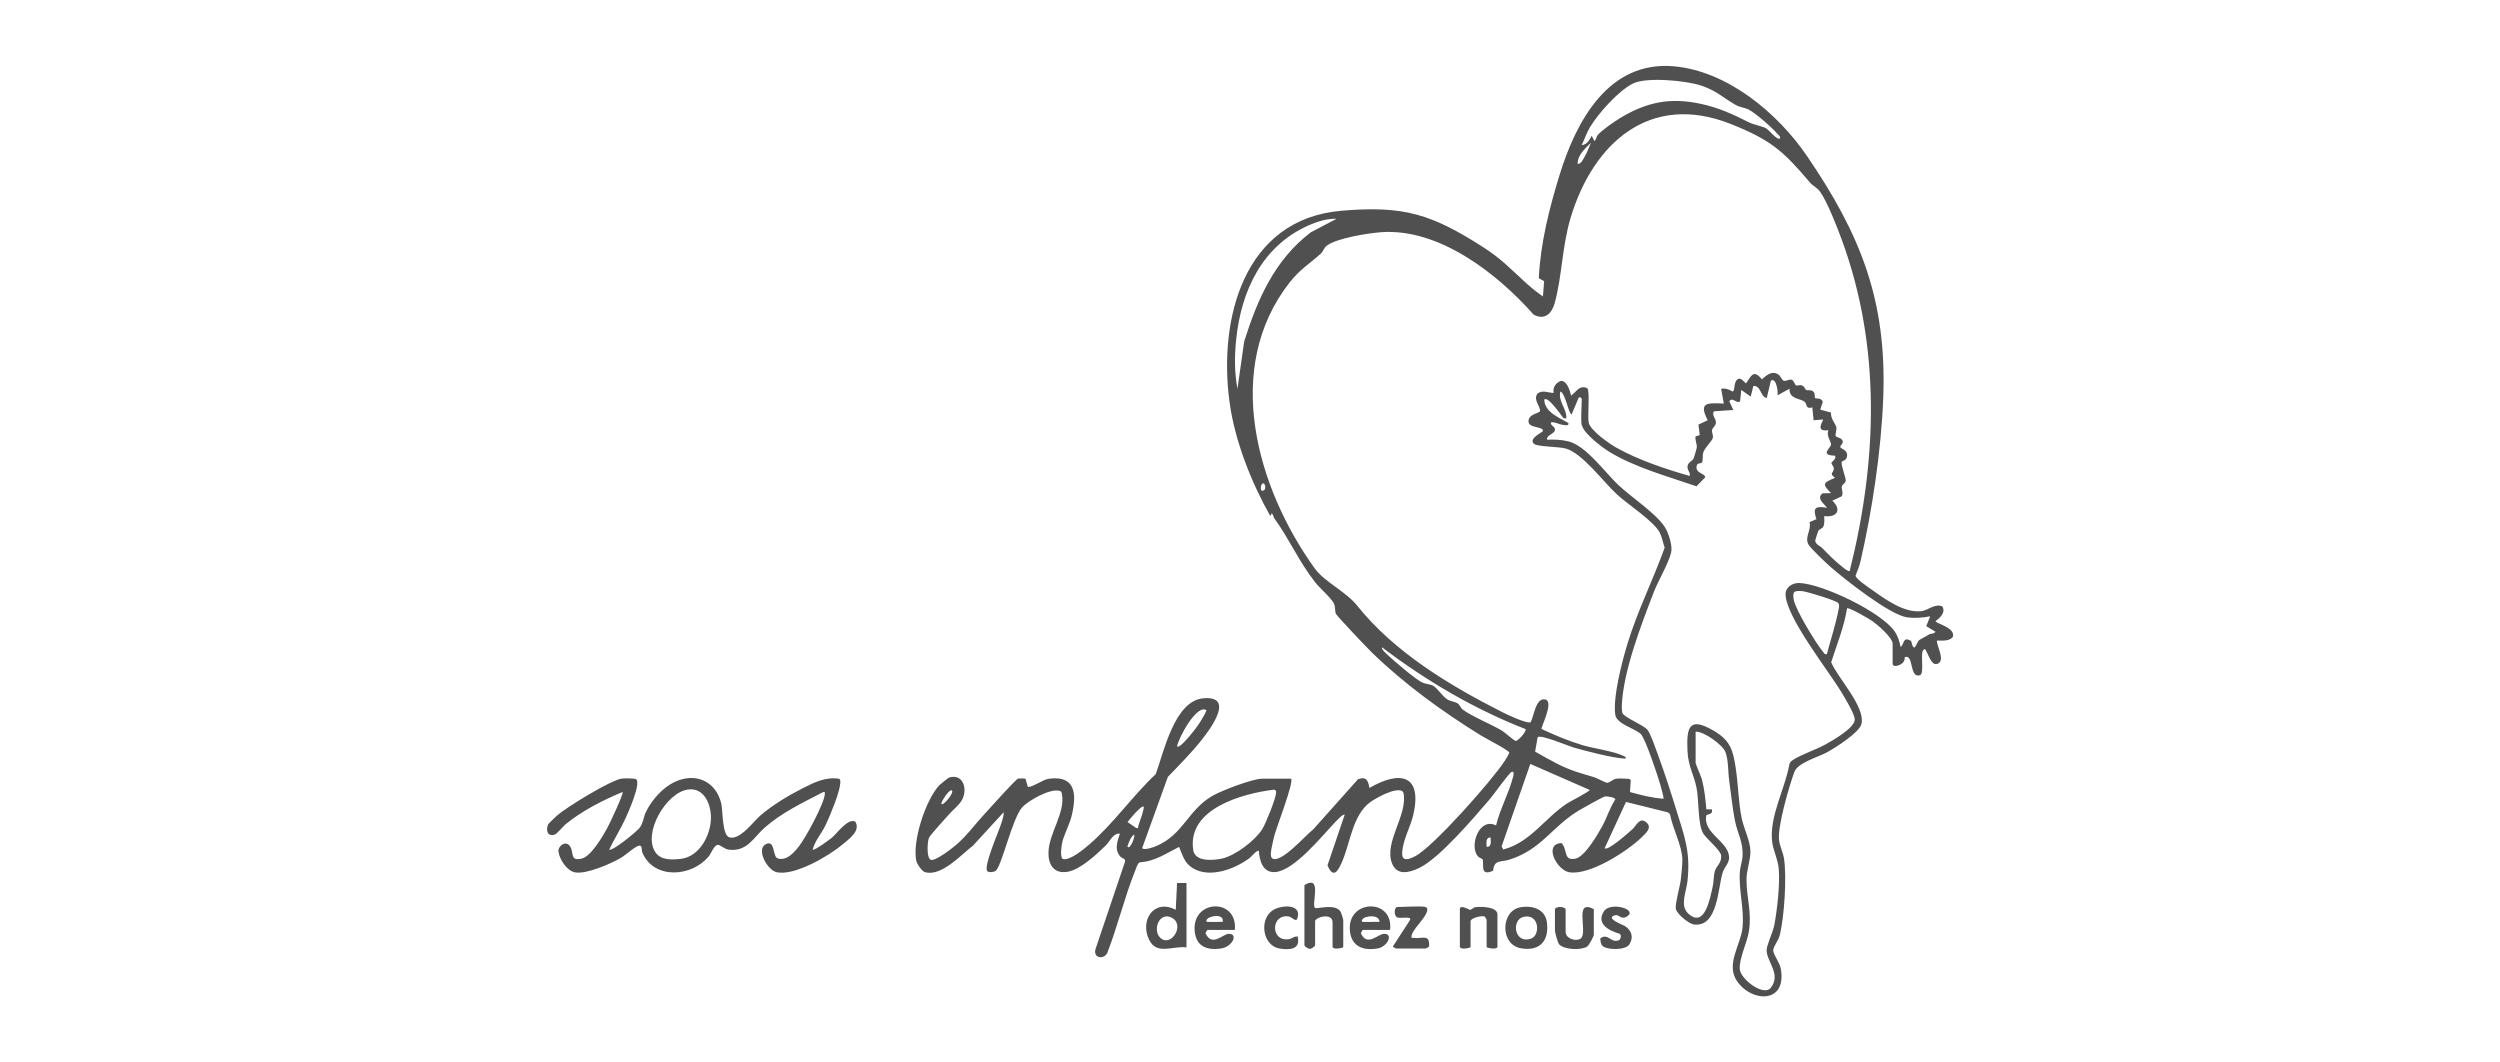 <svg xmlns="http://www.w3.org/2000/svg" id="Calque_1" viewBox="0 0 400 170"><defs><style>
      .cls-1 {
        fill: #505050;
      }
    </style></defs><path class="cls-1" d="M206.56,124.57c.54.55-2.43,8.02-2.73,9.37-.12.51-.48,2.12-.49,2.52-.01.28-.03.69.21.87,1.34.98,5.5-3.87,6.56-4.62l7.17-8.03c1.34-.5,1.63.24,1.83,1.39,4.86-2.82,8.48-2.16,7.03,4.25-.46,2.03-1.71,4.06-1.79,6.16-.06,1.46,1.13,1,2.05.53,2.9-1.47,12.39-12.22,14.34-15.24.27-.42.56-.88.75-1.35-.06-.37-3.89-2.34-4.55-2.75-6.16-3.81-12.2-8.19-17.41-13.24-.71-.69-5.61-5.83-5.78-6.22-.21-.48-.04-.99-.31-1.62-.34-.8-2.35-2.57-3.01-3.42-2.6-3.3-4.24-7.1-6.51-10.19-.19-.26-.17-.63-.46-.84l-.21.43c-3.02-5.34-5.66-11.99-6.51-18.13-1.83-13.25,2.16-29.37,17.88-30.72,10.1-.87,14.47.59,22.68,5.82,2.93,1.87,4.47,3.57,7,5.86.8.72,1.69,1.42,2.57,2.03l.19-2.44-.85-.48c.25-5.55,1.7-11.28,3.34-16.58,2.64-8.54,7.79-18.2,18.19-17.33,8.63.73,16.71,7.5,21.4,14.39,8.52,12.5,12.77,23.04,12.18,38.62-.32,8.41-1.75,17.99-3.63,26.16-.19.8-.49,1.57-.8,2.33.02.52,2.17,1.95,2.72,2.34,2.12,1.51,5.11,3.67,7.82,3.34,1.11-.14,2.1-1.25,3.33-.77.6.95-.35,1.86-1.08,2.37,0,.38,3.27,1.02,2.77,2.54-.59.71-1.7.56-2.55.57-.01.99,1.37,3.15.15,3.7-.98.45-1.47-1.39-1.82-1.93-.11-.17-.14-.59-.48-.28-.57.53.21,3.8-.56,4.05-1.75.57-.94-3.54-2.46-2.86.27,1.15-1.91,1.82-1.91,1.05v-3.21c0-.98-2.41-3.05-3.23-3.63-.47-.33-3.8-2.28-4.06-2.05-.48,3-1.62,5.75-2.54,8.63,1.04,2.51,5.48,7.11,4.85,9.86-.32,1.38-4.23,3.85-5.52,4.55-1.42.77-4.67,1.65-5.22,3.14-.84,2.27-2.73,8.77-2.45,10.94.12.92.62,1.9.78,2.86.48,2.93.06,9.45-.68,12.35-.22.86-1.03,1.77-1.03,2.42s1.02,1.9,1.2,2.88c1.04,5.55-4.54,5.54-6.98,2.05-1.88-2.69.59-5.85.86-8.57.3-3.07-.64-6.01-.42-8.99.05-.76.37-1.61.42-2.36.16-2.39-.79-3.63-1.22-5.84-.39-1.98-.62-4.33-.91-6.37-.21-1.46-.08-3.12-.6-4.55-.41-1.13-3.42-3.32-4.77-3.27v5.04c0,.14.87,2.1,1.01,2.63.41,1.56.56,3.16.71,4.76h.86c.3.9-.8.74-.87.99-.59,2.82,3.53,4.12,3.65,6.64.04.96-.73,1.6-1,2.39-.8,2.3-.73,8.94-4.65,8.4-.84-.12-2.74-1.71-2.88-2.5s.68-3.62.8-4.69c.09-.83.26-2.4.25-3.17-.05-2.28-1.57-4.98-1.97-7.26l-.33-.31-6.72-1.67-3.42,7.41c.52.49,3.98-2.62,4.51-3.1s1.08-1.92,2.12-1.08.04,1.7-.63,2.36c-2.31,2.28-8.4,6.2-11.67,5.66-1.95-.32-4.19-4.51-1.23-4.67,1.04,1.1.25,2.89,2.24,2.49,1.5-.3,3.61-3.94,4.34-5.3s1.17-2.88,2.03-4.18c-.02-.31-1.34-.55-1.71-.45s-3.62,1.92-4.18,2.26c-4.3,2.62-5.91,6.19-11.04,7.83-1.42.45-2.44-.05-2.62,1.77-2.25,1.04-1.36-1.22-1.71-1.84-.05-.09-.52-.22-.72-.45-1.45-1.67.21-6.32,2.9-4.95.61-2.57,2.05-5.18,2.7-7.69.06-.22.3-1.08-.22-.87-.41.17-2.86,3.62-3.43,4.29-2.53,2.95-8.13,9.57-11.4,11.1-1.56.73-3.52,1.24-4.3-.77-1.32-3.41,2.56-7.73,1.84-11.27l-.17-.26c-1.04-.72-4.36,1.13-5.27,1.83-2.66,2.06-3.06,6.23-4.29,9.21-.6,1.46-1.44,3.23-2.43.81l2.75-8.09c-.21-.24-1.33.98-1.51,1.17-2.07,2.17-6.53,7.75-9.59,8-1.98.16-2.54-1.81-2.63-3.38-.3-.21-1.2.93-1.52,1.16-2.32,1.73-6.35,3.27-9.06,1.59-1.4-.87-1.57-2.02-2.19-3.39-2.07,1.02-3.89,2.34-6.31,2.46-.35.18-.58,1.02-.74,1.41-1.69,4.2-2.79,8.88-4.45,13.12-.61,1.14-2.38.74-1.83-.76l4.66-13.8c.19-.6-.42-.54-.75-.91-1.27-1.43.09-3.47-.1-3.66-1.09-.03-1.56,1.28-2.24,1.94-1.49,1.44-4.05,3.85-6.11,4.18-2.2.35-3.11-1.21-3.02-3.23.13-3.03,2.7-6.24,2.15-9.21-.04-.24-.07-.43-.35-.5-1.47-.49-5.14,1.58-6.08,2.7-1.57,1.89-3.24,9.48-4.2,10.1-.33.22-1.15.29-1.34-.01-.52-.82,1.64-5.81,2.05-6.99.24-.69.63-1.69.6-2.4l-4.92,5.36c-1.87,1.42-5.06,5.01-7.68,4.23-.5-.15-1.28-1.31-1.39-1.83-.64-3.15,1.49-9.72,3.69-12.07.15-.16,1.45-1.2,1.55-1.23,2.28-.7,3.03,1.86,2.08,3.58-.48.87-1.47,1.6-2.03,2.25s-3.06,3.34-3.26,3.82c-.26.64-.4,3.17.27,3.5s3.48-1.86,4.07-2.37c1.74-1.49,3.11-3.41,4.62-5.02.68-.72,4.95-5.55,5.33-5.6.21-.03,1.09-.03,1.17.04l.36,1.28c.64.16,2.41-1.18,3.41-1.3,4.33-.55,4.42,2.59,3.6,5.96-.33,1.38-1.23,2.99-1.51,4.27-.12.54-.38,2.33.09,2.61,1.1.35,3.41-1.6,4.26-2.33,3.87-3.34,6.97-7.83,10.62-11.24,1.29-3.54,3-11.71,7.59-12.13,5.16-.47,1.15,4.92-.32,6.75-1.58,1.99-3.57,3.99-5.33,5.82l-4.09,11.33c.03.53,1.78-.07,2.14-.22,4.45-1.86,5.13-5.79,9.07-8.07,1.46-.85,6.44-2.75,7.97-2.75h4.61ZM284.8,22.15c.09-.4-.23-.51-.43-.75-.77-.94-3.61-3.42-4.66-3.91-.65-.31-1.33-.3-2.06-.73-1.98-1.15-3.03-2.26-5.5-3.08-2.41-.79-8.64-1.39-10.84-.33-2.32,1.12-5.59,4.8-6.92,7.01-.54.9-.86,1.92-1.32,2.86.87-.08,1.24-.84,1.61-1.5l.42.85c.32-.24.3-.7.54-.97.7-.82,2.72-2.19,3.66-2.76,4.24-2.54,7.98-3.29,12.9-2.21,2.87.63,5.06,1.65,7.58,2.92.88.44,2.13.6,2.85,1.01.35.2,1.77,1.97,2.16,1.59ZM295.95,91.36c4.41-17.6,5.06-35.82-1.28-53.04-.74-2.01-2.29-6.02-3.47-7.67-.47-.66-1.1-.86-1.58-1.42-4.33-5.12-6.36-6.87-12.69-9.39-12.99-5.15-22.05,3.11-25.63,15-1.37,4.54-1.38,9.52-2.57,13.72-.47,1.66-1.65,2.73-3.37,1.76-5.79-6.55-15.09-13.82-24.33-13.17-2.05.14-7.2.95-8.76,2.17-.46.36-.57.92-.91,1.23-1.84,1.67-3.36,2.52-5.01,4.63-10.75,13.73-5.27,32.84,3.98,45.73,1.62,2.25,4.95,3.66,6.84,6.02,5.96,7.44,14.77,12.75,23.25,17.04.68.34,3.99,1.92,4.49,1.57.54-.97.82-4.14,2.46-3.59,1.2.58-.88,4.47-.72,4.69,2.14,1,4.27,1.9,6.53,2.58,1.87.56,5.23.98,6.76,1.82.3.17.34.36-.11.33-1.94-.13-6.1-1.2-8.08-1.78-.9-.26-5.25-2.12-5.73-1.64l-.4,2.31c1.17.66,2.33,1.33,3.53,1.94,2.19,1.1,3.51,1.44,5.81,2.12.56.17,1.9.9,2.1.92.53.05.89-.54,1.5-.64.64-.1,1.44,0,2.1.02l.26.17-.12,1.94c1.83.49,3.45.93,5.36,1.07.1-.11-.47-2.15-.59-2.52-.42-1.38-2.32-7.18-3.07-7.86-1.01-.92-3.81-1.57-4.05-3.03-.44-2.77,1.11-8.68,1.98-11.5,1.6-5.21,4.08-10.15,5.92-15.27-.27-.74-.44-1.72-.79-2.4-.94-1.83-5.04-4.46-6.8-6.07-2.22-2.03-5.58-6.65-8.25-7.39-1.17-.32-4.46-.26-5.05-.74-1.01-.83,1.36-1.86,1.4-2.04.19-.8-2.28-.42-2.3-1.53-.02-1.26,1.73-1.27,1.86-1.71-.07-.95-1.13-1.78-.42-2.77.83-.63,1.67-.12,2.58-.1-.16-.9.33-1.61,1.17-1.93.98-.03,1.45,1.59,1.62,2.35.89-.59,1.28-1.73,2.58-1.19.48.33.02,4.56.25,5.54.28,1.25,3.26,3.33,4.39,3.97,3.5,1.98,7.9,3.44,11.75,4.54.19-.57-.43-.88-.33-1.6.09-.61.8-.8.97-1.19.06-.15.46-1.48.49-1.67.12-.57-.31-1.23-.18-1.86l.67-.22-.21-1.68,1.48-.69c-1.52-2.96,0-2.76,2.58-2.67l-.43-2.36c.74-.12,1.2.08,1.82.43.5-.1.06-1.65.97-2.04.36-.15.93.51,1.18.75.89-1.3,1.24-2.28,2.57-.64.71-.73,1.71-1.48,2.68-.74.33.25.49.85.79.94.4.13.85-.25,1.21-.17.44.1.54.8.78.93.15.09.55-.12.87-.02.51.16.55.64.69.72.25.14.7,0,1.02.16.55.27.34,1.04.45,1.16s1.06-.09,1.23.61l-.4,1.24,1.73.47c-.14.9.76,1.87.84,2.33s-.2,1.27-.12,1.4c.19.32,1.32.31,1.13,1.12-.05.21-.42.44-.37.67.06.31,1.09.37,1.09,1.3s-.87.88-.88,1.09c-.06.7.7,2.58.66,2.97-.05.45-.54.6-.62.91-.12.43.29,1.06-.03,1.61l-1.5.7c1.57,1.46.75,2.74-1.29,2.46,0,.54.08,1.15-.14,1.67-.15.36-.62.36-.81.7-.07.11-.51,1.49-.5,1.57.1.66.77.8,1.15,1.2.96,1.01,2.1,2.13,3.21,3.01.2.16,1,.8,1.17.65ZM252.43,26.22c.52.05.81-.64,1.03-1,.41-.7.81-1.65,1.11-2.42-.89.95-2.2,1.99-2.14,3.43ZM213.85,35.01c-1.49-.06-3.07.43-4.43,1.03-7.49,3.29-10.86,10.54-11.64,18.36-.27,2.69-.27,5.15.21,7.82l1.08-7.59c2.13-6.76,4.85-13.01,10.63-17.44l4.14-2.18ZM253.08,68.11c-.19-.97,0-3.15,0-4.29,0-.1-.38-.48-.53-.1l-1.08,2.56c-.52,0-.97-3.36-1.82-3.64-.39,1.6,1.08,2.78.96,4.29-.58.07-.53-.17-.8-.49-.29-.35-2.18-3.09-2.73-2.51.06,2.01,2.36,2.88,3.86,3.75.11.5-.45.34-.75.32-.71-.06-1.3-.51-2.04-.43-.11.5.52.64.62,1,.23.85-1.32.92-1.26,1.78,1.19-.04,2.31-.02,3.47.28,2.82.73,5.7,4.82,7.88,6.9s6.65,4.95,7.76,7.24c.45.92,1,2.63.76,3.63-.43,1.78-2.03,4.44-2.74,6.26-2.03,5.25-4.99,12.87-5.16,18.43,0,.33.02.67.11.99.19.67,3.27,1.86,3.98,2.66.52.58,1.38,3.17,1.72,4.07,1.03,2.79,2.06,6,2.94,8.85,1.33,4.3,2.26,6.64,1.77,11.29-.18,1.7-1.25,3.92.08,5.18,2.67,2.53,3.53-2.43,3.93-4.17.19-.83.16-1.74.33-2.46.23-.98,1.16-1.37,1.04-2.62-.08-.82-2.22-2.58-2.8-3.43-.96-1.38-.72-5.35-1.14-7.43s-1.33-3.43-1.44-5.84c-.18-3.87.27-5.55,4.15-3.29,2.64,1.54,3.1,2.99,3.55,5.88.41,2.65.43,5.42.95,8.05.34,1.75,1.42,3.75,1.42,5.44,0,1.34-.63,3.01-.63,4.48,0,2.91.88,5.21.38,8.3-.29,1.8-1.62,4.45-1.45,6.06s3.81,4.37,4.95,2.95c1.7-2.12-.6-4.13-.66-5.96-.03-.85,1.01-2.89,1.24-4.12.45-2.47.91-6.48.7-8.94-.13-1.54-.88-2.96-1.05-4.31-.51-4.02,2.06-8.5,2.75-12.43.08-.28.22-.45.46-.62,1.37-.94,3.79-1.71,5.35-2.58,1.16-.64,4.52-2.57,4.65-3.89.08-.82-1.6-3.57-2.12-4.43-2.08-3.47-8.94-12.1-8.95-15.71,0-1.15,1.13-1.81,2.2-1.78,3.7.13,13.27,4.69,15.32,7.84.48.73.72,1.58.9,2.43.67-.68.31-1.7,1.66-1.02.56,2.32.81.2,1.35-.15.38-.25.93-.48,1.5-.85.32-.21.81-.06,1.06-.45l-1.48-.89.63-1.58c-1.2.23-2.47.33-3.7.16-2.77-.38-9.98-6.08-12.27-8.09-.65-.57-3.22-2.99-3.51-3.56-.65-1.23.5-2.24.18-3.58l1.1-.48c-.64-1.85-.16-2.12,1.7-1.81-.48-.69-1.77-1.48-.72-2.32l1.36-.03c-1.54-1.53-1.22-1.64.64-2.46-1.07-.72-.17-.8-.2-1.48-.02-.34-.4-.71-.38-.88.02-.23.83-.62.59-1.17-2.6-.07-.63-1.26-.64-1.82,0-.34-.82-1.47-.43-2.26-2.31.33-.72-1.59-.86-1.71l-1.51.12-.21-2.05c-1.17.32-.78-.62-1.29-.96-.74-.49-2.47-.41-2.35-2.04l-1.93,1.07c.11-.52-.17-2.93-1.06-2.35l-.66,2.77c-1.06-.17-.87-1.99-2.14-1.93l-.43,1.71-1.5-1.07-.2,1.84c-.57.42-1.24-.8-1.72-.02l.64,1.39-3.11.21c-.39.64.37,1.18.33,1.81-.03.53-.53.8-.61,1.14-.11.47.24.84.1,1.34s-1.31,1.55-1.53,2.34c-.14.48,0,1.25-.19,1.53s-.75,0-.86.6c-.22,1.22,1.42,1.15,1.36,1.81l-1.38,1.43c-4.55-1.57-9.86-3.02-13.97-5.53-1.13-.69-4.1-2.95-4.35-4.22ZM202.27,77.43c-.47-.44-.69.87-.42,1.07.7.17.7-.81.42-1.07ZM292.3,104.65c.65-2.46,1.46-4.87,1.93-7.42.04-.25.04-.5-.1-.73-.24-.39-5.08-1.88-5.8-1.92-1.25-.08-1.55,0-1.34,1.34.24,1.55,3.59,7.08,4.7,8.37.19.22.21.45.61.36ZM244.07,116.65c-8.23-3.22-15.91-7.74-22.93-13.07-.22.23.66,1,.85,1.18,1.03.97,4.36,3.82,5.47,4.39.63.32,1.28.28,1.81.55.7.36,1.5,1.71,2.3,2.2.55.34,1.14.35,1.56.58.47.26.55.79.89,1.04,1.52,1.13,4.54,2.34,6.27,3.37.4.23,1.97,1.62,2.21,1.66.48-.04,1.81-1.59,1.58-1.91ZM193.05,113.65c-1.55-1.14-4.57,4.58-4.72,5.78.39.32,1.84-1.48,2.14-1.83,1.01-1.17,1.95-2.54,2.58-3.96ZM244.85,122.23l-4.6,13.21.28.48c4.36-1.16,6.56-4.96,10.2-7.37.5-.33,3.62-1.91,3.62-2.16l-9.5-4.16ZM203.89,126.34c-5.05.6-14,3.04-12.97,9.68.3,1.9,3.14,1.65,4.55,1.36,2.1-.43,5.32-2.86,6.47-4.68.57-.9,2.1-4.72,2.22-5.72.04-.33.08-.47-.27-.64ZM152.32,126.5c-.37-.39-1.74,1.73-1.71,2.14.32.34,2.05-1.78,1.71-2.14ZM182.98,129.07c-.3-.33-2.37,2.14-2.57,2.46l1.39.96c.48.07.25-.09.32-.32.15-.48,1.05-2.89.86-3.11ZM180.41,135.5c.42.45,1.22-1.58,1.07-1.93-.46.02-1.16,1.82-1.07,1.93ZM238.5,134c-.86-.02-.64.93-.64,1.5.86.02.64-.93.64-1.5Z"></path><path class="cls-1" d="M97.45,135.93c.42.41,4.52-2.94,4.93-3.53.56-.8.58-1.66.96-2.47.91-1.91,2.68-3.92,4.61-4.82,3.33-1.57,6.6-.14,7.46,3.48.25,1.08.12,5.02,1.27,5.38,1.7.52,3.81-2.48,4.99-3.5,1.84-1.59,4.47-3.19,6.64-4.29,1.87-.95,3.81-1.95,5.97-1.57.6.38-.52,3.33-.76,4-.37,1.01-.99,2.5-1.46,3.47-.61,1.28-1.7,2.48-2.03,3.86.22.23,2.77-1.65,3.1-1.93.78-.66,2.62-3.23,3.73-2.53.86,1.44-.98,2.73-2.01,3.6-2.17,1.84-7.83,5.18-10.66,4.45-1.45-.37-3.31-3.74-1.59-4.5,1.45-.65.99,2.07,1.85,2.32,1.44.42,2.61-.96,3.41-1.98,1.05-1.34,4.03-6.81,4.11-8.32.02-.33.05-.37-.3-.3-3.23,1.68-6.58,3.25-9.33,5.68-1.82,1.61-2.79,3.86-5.71,3.52-.76-.09-1.45-.85-1.83-.77-.59.13-.98,1.31-1.39,1.82-2.68,3.3-8.71,3.78-10.6-.51-.2-.44-.02-1.25-.52-1.19-.65.08-2.12,1.46-2.83,1.89-1.62.97-5.64,2.73-7.45,2.39-1.33-.25-2.52-2.11-2.66-3.37-.09-.83,1.27-1.95,1.95-.64.52,1.02-.08,2.19,1.72,1.82,1.52-.31,3.39-3.54,4.13-4.88.35-.64,2.69-5.56,2.46-5.79-3.09,1.28-6.5,3.01-9.1,5.15-.44.36-1.38,1.55-1.77,1.67-1.2.36-1.44-.78-1.02-1.67.04-.09,1.21-1.21,1.4-1.38,1.52-1.34,8.59-5.68,10.38-5.92.37-.05,2.06-.05,2.27.1.86.6-1.27,5.35-1.69,6.27-.78,1.72-1.81,3.29-2.61,5ZM110.04,126.33c-3.46.51-7.22,6.94-5.19,10.01.88,1.32,2.63,1.24,4.06,1.08,3-.33,4.81-3.78,4.84-6.53.02-2.21-1.09-4.95-3.71-4.56Z"></path><path class="cls-1" d="M189.84,141.29v10.29c-2.15-.29-4.75,1.3-5.98-1.21-1.54-3.14.8-6.63,4.26-4.8l.21-4.29h1.5ZM185.61,150.01c1.69,1.68,4.03-1.95,1.95-3.13-2.05-1.17-3.19,1.9-1.95,3.13Z"></path><path class="cls-1" d="M208.7,141.61c2.96-1.77,1.05,3.18,1.71,3.66.3.22,3.23-.79,4.09.61.09.15.42,1.19.42,1.3v4.39c-.35.17-1.71.4-1.71-.11v-3.86c0-1.67-2.79-.83-2.79-.21v3.86c0,.11-.54.56-.76.55-.27.11-.95-.39-.95-.55v-9.64Z"></path><path class="cls-1" d="M222.42,148.79h-4.39l-.3.5c.98,2.28,2.75.13,3.72.12,1.56-.02.54,2.11-1.09,2.36-2.18.34-4.05-.27-4.36-2.68-.66-5.22,7.02-5.51,6.41-.3ZM220.71,147.5c.06-1.24-2.44-1.04-2.78-.32-.21.43.35.31.53.32.74.05,1.51-.04,2.25,0Z"></path><path class="cls-1" d="M197.56,148.79h-4.39l-.3.5c1.03,2.32,2.79.13,3.73.12,1.56-.02.62,2.09-1.3,2.36-2.16.3-3.88-.33-4.14-2.68-.58-5.24,6.92-5.5,6.41-.3ZM195.63,147.5c.29-1.41-2.24-1-2.57-.32-.21.43.35.31.53.32.67.05,1.37-.03,2.04,0Z"></path><path class="cls-1" d="M243.16,145.19c1.94-.4,4.08.23,4.35,2.41.36,2.92-1.13,4.64-4.13,4.13-3.42-.58-3.25-5.92-.22-6.54ZM243.8,146.69c-2.03.44-1.55,4.39,1.14,3.5,1.56-.51,1.38-4.05-1.14-3.5Z"></path><path class="cls-1" d="M237.86,151.57v-4.39c0-.08-.22-.35-.25-.5-.49-.29-2.32.22-2.32.71v4.18c-.35.17-1.71.4-1.71-.11v-6c0-.81,1.5.11,1.61.11.28,0,.54-.38.87-.42.87-.11,3.53-.11,3.53,1.17v5.14c0,.5-1.36.27-1.71.11Z"></path><path class="cls-1" d="M248.79,145.47c.14-.46,1.47-.48,1.71,0v3.64c0,1.03,1.59,1.59,2.37,1.08,1.33-.88-1.18-6.5,2.14-4.72v4.07c0,.27-.76,1.71-1.08,1.92-.92.6-3.74.53-4.5-.41-.2-.25-.64-1.87-.64-2.15v-3.43Z"></path><path class="cls-1" d="M228.1,145.14c.31.09.3.38.23.65-.29,1.18-2.33,2.88-2.48,3.95-.06.44.04.28.32.32,1.37.2,2.62-.72,2.48,1.35-.04.14-.5.36-.55.36h-4.72s-.55-.25-.53-.32l2.78-4.29c.2-.66-1.67-.09-2.15-.42s-.42-1.62.11-1.62c1.01,0,3.77-.2,4.5,0Z"></path><path class="cls-1" d="M256.35,151.3c-.19-.21-.39-1.01-.25-1.21,1.25-.79,1.6.79,2.84.38.4-.13.53-.83.22-1.06-1.65-.47-3.86-1.56-2.53-3.61,1.03-1.6,5.59-.27,3.64.86-.97.56-1.18-.43-1.91-.21-1.6.48,1.39,1.56,1.65,1.73,1.07.72,1.41,1.8.67,2.95-.6.93-3.64.91-4.33.17Z"></path><path class="cls-1" d="M207.63,149.86c.49,2.08-1.3,2.16-2.88,1.91-2.71-.43-3.33-4.57-1.18-6.08,1.34-.94,4.94-1.17,3.96,1.38-.24.42-.9-.36-1.31-.43-2.89-.5-3.01,4.07,0,3.63.49-.07.87-.52,1.41-.42Z"></path></svg>
